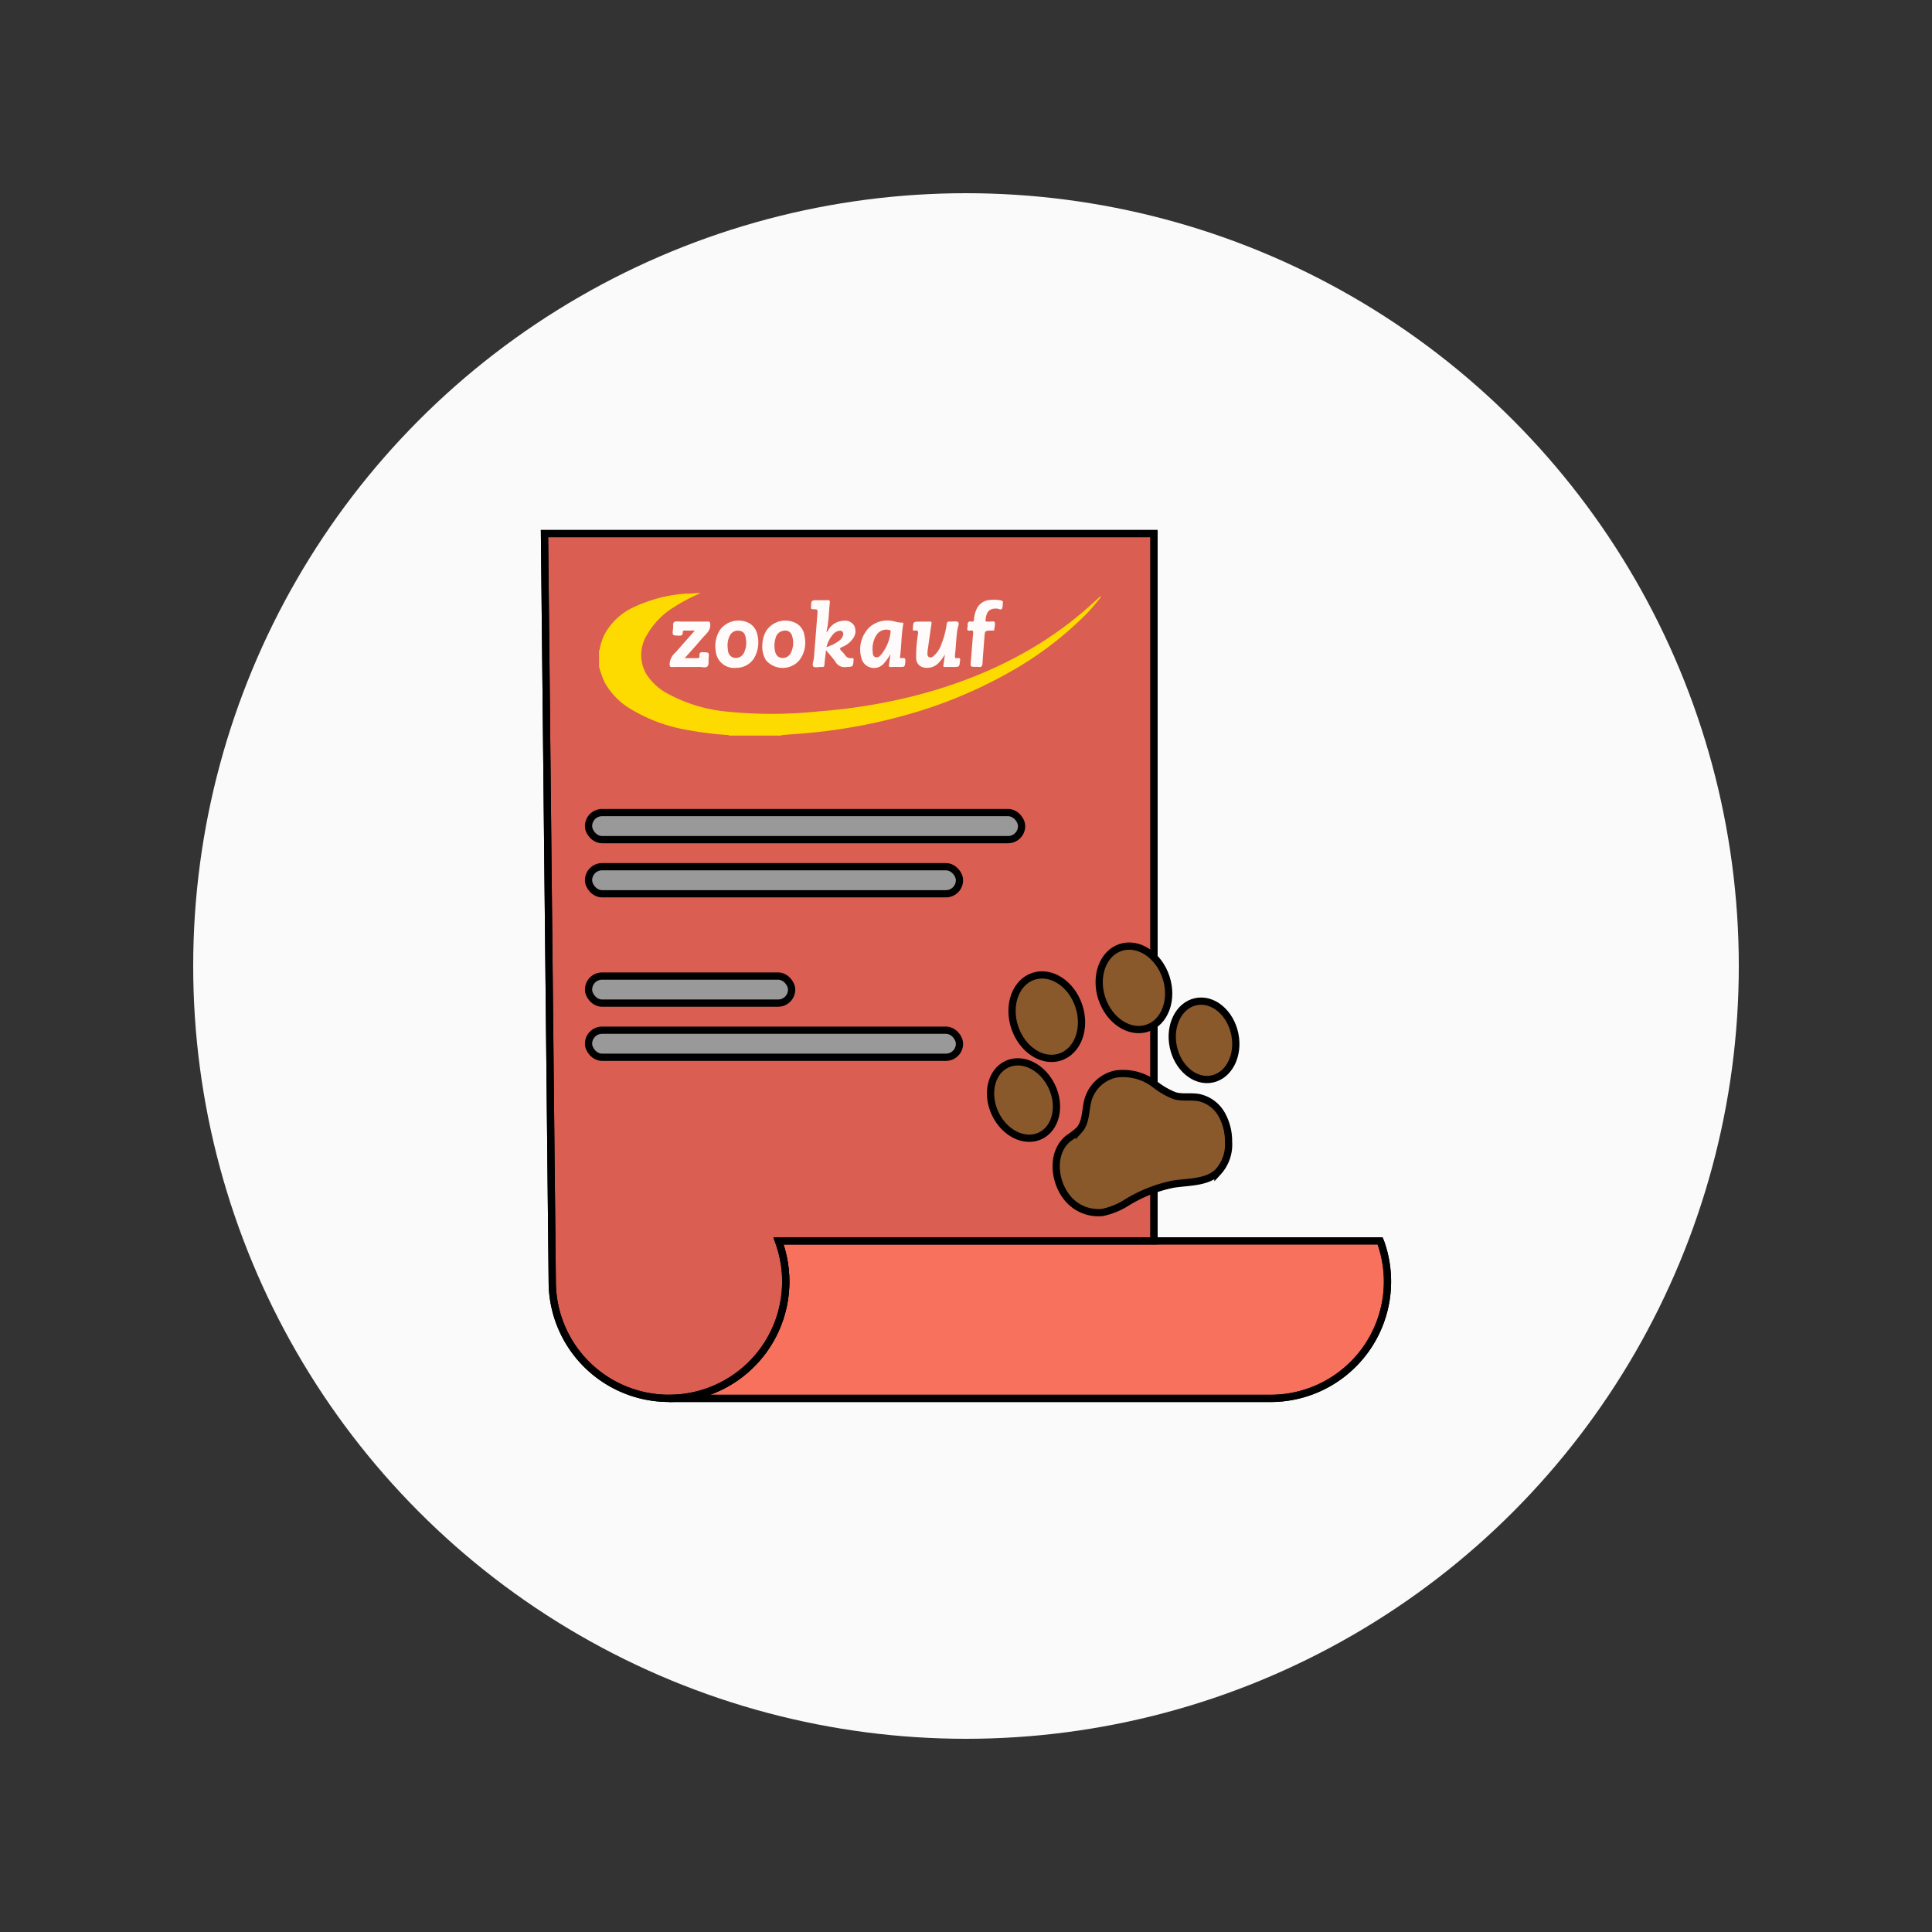 <svg id="Ebene_1" data-name="Ebene 1" xmlns="http://www.w3.org/2000/svg" viewBox="0 0 200 200">
  <rect x="0" y="0" width="200" height="200" fill="#333333" stroke="none"/>
  <defs>
    <style>
      .cls-1 {
        fill: #fafafa;
      }

      .cls-2 {
        fill: #f7715d;
      }

      .cls-2, .cls-3, .cls-4, .cls-5, .cls-8 {
        stroke: #000;
        stroke-miterlimit: 10;
        stroke-width: 0.75px;
      }

      .cls-3 {
        fill: #db5e52;
      }

      .cls-4 {
        fill: none;
      }

      .cls-5 {
        fill: #89592b;
      }

      .cls-6 {
        fill: #fedb00;
      }

      .cls-7 {
        fill: #fefbfa;
      }

      .cls-8 {
        fill: #999;
      }
    </style>
  </defs>
  <circle class="cls-1" cx="100" cy="100" r="80"/>
  <g>
    <path class="cls-2" d="M142.876,128.454a12.097,12.097,0,0,1-11.335,16.307H69.249A12.089,12.089,0,0,0,80.617,128.554l-.033-.1h62.293Z"/>
    <path class="cls-3" d="M119.461,55.238v73.216H80.584l.033.1a12.086,12.086,0,1,1-23.449,4.127l-.801-77.443Z"/>
    <g>
      <path class="cls-4" d="M57.168,132.681A12.086,12.086,0,1,0,80.617,128.554l-.033-.1h62.293a12.097,12.097,0,0,1-11.335,16.307"/>
      <line class="cls-4" x1="69.249" y1="144.762" x2="131.541" y2="144.762"/>
      <polyline class="cls-4" points="57.168 132.681 56.367 55.238 119.461 55.238 119.461 128.454"/>
    </g>
    <g>
      <ellipse class="cls-5" cx="108.363" cy="105.245" rx="3.498" ry="4.401" transform="translate(-27.575 39.366) rotate(-18.308)"/>
      <ellipse class="cls-5" cx="117.384" cy="102.26" rx="3.498" ry="4.401" transform="translate(-26.181 42.049) rotate(-18.308)"/>
      <ellipse class="cls-5" cx="124.64" cy="107.695" rx="3.251" ry="4.089" transform="translate(-19.489 27.944) rotate(-11.872)"/>
      <ellipse class="cls-5" cx="105.954" cy="113.877" rx="3.251" ry="4.089" transform="translate(-37.937 54.804) rotate(-24.744)"/>
      <path class="cls-5" d="M121.613,113.432a7.97,7.97,0,0,1-2.114-1.232,5.418,5.418,0,0,0-4.055-1.006,3.831,3.831,0,0,0-2.795,2.605c-.315,1.071-.184,2.341-.928,3.173a8.909,8.909,0,0,1-1.121.872c-1.798,1.455-1.503,4.357-.206,6.042a4.135,4.135,0,0,0,3.749,1.626,7.794,7.794,0,0,0,2.596-1.085,14.647,14.647,0,0,1,4.673-1.836c1.622-.265,3.478-.134,4.673-1.263a4.202,4.202,0,0,0,1.092-3.128,5.65,5.65,0,0,0-.725-2.857,3.587,3.587,0,0,0-2.33-1.718c-.794-.151-1.629.024-2.414-.168Q121.66,113.445,121.613,113.432Z"/>
    </g>
    <g>
      <path class="cls-6" d="M72.505,61.409a18.042,18.042,0,0,0-2.758,1.454,8.069,8.069,0,0,0-2.752,2.828,3.942,3.942,0,0,0-.073,4.111,5.827,5.827,0,0,0,2.191,2.002,15.898,15.898,0,0,0,5.78,1.825,46.264,46.264,0,0,0,9.903.009,58.211,58.211,0,0,0,9.326-1.472,49.822,49.822,0,0,0,5.565-1.691,44.006,44.006,0,0,0,6.509-3.004,38.21,38.21,0,0,0,5.09-3.448c.909-.73,1.773-1.51,2.63-2.298l.05.056a17.468,17.468,0,0,1-2.137,2.392,35.871,35.871,0,0,1-7.37,5.439,47.713,47.713,0,0,1-10.969,4.487,56.101,56.101,0,0,1-10.049,1.8c-.793.069-1.587.123-2.38.186-.068.005-.149-.018-.193.063H75.469c-.065-.098-.168-.059-.255-.066a35.612,35.612,0,0,1-3.962-.499,16.735,16.735,0,0,1-6.132-2.287,7.411,7.411,0,0,1-2.496-2.604,8.899,8.899,0,0,1-.611-1.698l-0-1.618a1.031,1.031,0,0,0,.113-.408,5.863,5.863,0,0,1,.446-1.276A6.541,6.541,0,0,1,65.635,62.84a15.208,15.208,0,0,1,5.425-1.392C71.543,61.495,72.021,61.348,72.505,61.409Z"/>
      <path class="cls-7" d="M85.549,65.413c.153-.033.165-.165.226-.251a1.903,1.903,0,0,1,1.538-.901,1.085,1.085,0,0,1,1.113.517,1.251,1.251,0,0,1-.122,1.315,2.409,2.409,0,0,1-1.126.884c-.305.127-.241.237-.069.411a4.449,4.449,0,0,1,.369.415.671.671,0,0,0,.701.325c.143-.028.194.024.183.184-.051.73-.047.701-.766.741a1.075,1.075,0,0,1-1.085-.501c-.276-.416-.626-.784-1-1.24-.063.549-.127,1.021-.165,1.495-.015.181-.061.258-.255.239-.314-.031-.747.131-.912-.068-.135-.163.052-.581.077-.887.117-1.424.228-2.848.341-4.273.006-.072.007-.144.014-.215.05-.517.05-.524-.468-.539-.15-.004-.187-.042-.183-.192.021-.741.015-.741.747-.741.31,0,.621.013.93-.004.211-.012.291.033.265.265-.057.51-.082,1.024-.125,1.536A10.173,10.173,0,0,1,85.549,65.413Zm.007,1.587c.275-.113.498-.189.706-.295a3.666,3.666,0,0,0,.577-.355,1.066,1.066,0,0,0,.441-.613c.064-.299-.108-.488-.41-.44a1.082,1.082,0,0,0-.587.321A3.053,3.053,0,0,0,85.556,67Z"/>
      <path class="cls-7" d="M92.18,67.729a6.17,6.17,0,0,1-.697.969,1.345,1.345,0,0,1-2.315-.581,3.224,3.224,0,0,1,.843-3.188,2.806,2.806,0,0,1,2.579-.602,2.862,2.862,0,0,0,.79.13c.174-.02.136.081.117.194-.19,1.097-.18,2.212-.321,3.314-.025.196.101.178.207.16.328-.056.364.1.336.376-.054.542-.041.543-.597.543-.29,0-.58-.016-.868.005-.224.016-.257-.064-.223-.26C92.092,68.437,92.132,68.082,92.18,67.729Zm-1.856-.524a.57.57,0,0,0,.001.092c.044.265-.035.615.289.725.326.11.531-.167.707-.391a4.563,4.563,0,0,0,.874-2.209c.019-.128-.013-.177-.146-.208a1.221,1.221,0,0,0-1.319.527A2.613,2.613,0,0,0,90.325,67.205Z"/>
      <path class="cls-7" d="M97.815,67.748a4.471,4.471,0,0,1-.736.963,1.662,1.662,0,0,1-1.441.394.975.975,0,0,1-.797-.97,12.905,12.905,0,0,1,.143-2.181,1.929,1.929,0,0,1,.033-.275c.07-.293.014-.471-.344-.402-.155.03-.184-.041-.176-.191.042-.737.037-.737.76-.737.331,0,.662.008.992-.003.172-.006.206.049.181.212-.133.884-.257,1.769-.382,2.654-.019.132-.031.265-.038.399-.007.156-.004.316.156.407a.398.398,0,0,0,.457-.09,2.717,2.717,0,0,0,.829-1.239,8.854,8.854,0,0,0,.549-2.08c.031-.201.101-.282.313-.265.297.024.688-.092.867.056.164.136-.036.528-.076.807-.126.876-.148,1.761-.247,2.639-.027.235.032.326.269.283.24-.044.288.045.258.283-.079.631-.066.633-.695.633-.279,0-.559-.008-.837.003-.161.006-.221-.028-.191-.205C97.726,68.479,97.766,68.113,97.815,67.748Z"/>
      <path class="cls-7" d="M76.249,69.131a1.909,1.909,0,0,1-2.156-1.749,3.072,3.072,0,0,1,.466-2.211,2.391,2.391,0,0,1,2.75-.772,1.695,1.695,0,0,1,1.039,1.113,3.26,3.26,0,0,1-.144,2.348A2.119,2.119,0,0,1,76.249,69.131Zm-.931-2.257a4.543,4.543,0,0,0,.044.469.822.822,0,0,0,.69.764.951.951,0,0,0,.965-.528,2.408,2.408,0,0,0,.187-1.503c-.051-.345-.166-.67-.57-.756a.92.92,0,0,0-1.012.357A2.139,2.139,0,0,0,75.318,66.874Z"/>
      <path class="cls-7" d="M78.922,66.688a2.883,2.883,0,0,1,.456-1.471,2.392,2.392,0,0,1,2.76-.824,1.744,1.744,0,0,1,1.156,1.512,2.95,2.95,0,0,1-.631,2.543,2.28,2.28,0,0,1-3.384-.117A2.696,2.696,0,0,1,78.922,66.688Zm1.247.172c.013.153.014.309.042.46.089.483.324.741.701.788a.94.94,0,0,0,.974-.564A2.335,2.335,0,0,0,81.987,65.802a.717.717,0,0,0-.875-.505.962.962,0,0,0-.808.713A2.638,2.638,0,0,0,80.169,66.86Z"/>
      <path class="cls-7" d="M71.925,65.276c-.367,0-.713.007-1.058-.003-.167-.005-.187.087-.188.21-0.0.236-.091.328-.353.321-.741-.02-.744-.006-.65-.741.03-.232-.054-.55.117-.671.161-.113.456-.043.693-.044.92-.003,1.839.005,2.759-.005.221-.003.262.036.279.281.047.695-.481,1.031-.844,1.464-.571.683-1.175,1.338-1.795,2.04.478,0,.918.003,1.357-.001.222-.002.155-.203.158-.301.009-.255.112-.317.358-.311.651.018.657.006.598.653-.026.284.051.65-.132.827-.171.166-.53.046-.806.048-.951.006-1.901-.004-2.852.007-.21.002-.233-.06-.246-.258a1.682,1.682,0,0,1,.61-1.253C70.592,66.796,71.245,66.048,71.925,65.276Z"/>
      <path class="cls-7" d="M101.04,69.034c-.602,0-.59.001-.537-.591.086-.962.147-1.927.237-2.889.023-.242-.05-.316-.277-.278-.257.042-.404-.02-.309-.32a.564.564,0,0,0,.016-.215c-.027-.313.099-.457.423-.394.181.035.225-.061.235-.221a2.988,2.988,0,0,1,.242-1.014,1.619,1.619,0,0,1,1.377-1.001,3.817,3.817,0,0,1,1.172.044c.159.029.237.107.195.274a.286.286,0,0,0-.003.031c-.027.193.005.43-.098.567-.109.145-.334-.016-.509-.024-.787-.04-1.098.317-1.179,1.172-.013.137.035.19.171.173a.746.746,0,0,1,.155-0c.213.019.545-.097.611.052.091.206-.01.497-.03.752-.007.082-.043.135-.138.125a1.086,1.086,0,0,0-.124-.001c-.722.009-.716.009-.767.742-.061.882-.142,1.763-.194,2.645-.017.295-.11.435-.422.373A1.297,1.297,0,0,0,101.04,69.034Z"/>
    </g>
    <rect class="cls-8" x="60.925" y="84.117" width="44.831" height="2.802" rx="1.401"/>
    <rect class="cls-8" x="60.925" y="89.721" width="38.4" height="2.802" rx="1.401"/>
    <rect class="cls-8" x="60.925" y="101.042" width="21.024" height="2.802" rx="1.401"/>
    <rect class="cls-8" x="60.925" y="106.646" width="38.4" height="2.802" rx="1.401"/>
  </g>
</svg>
